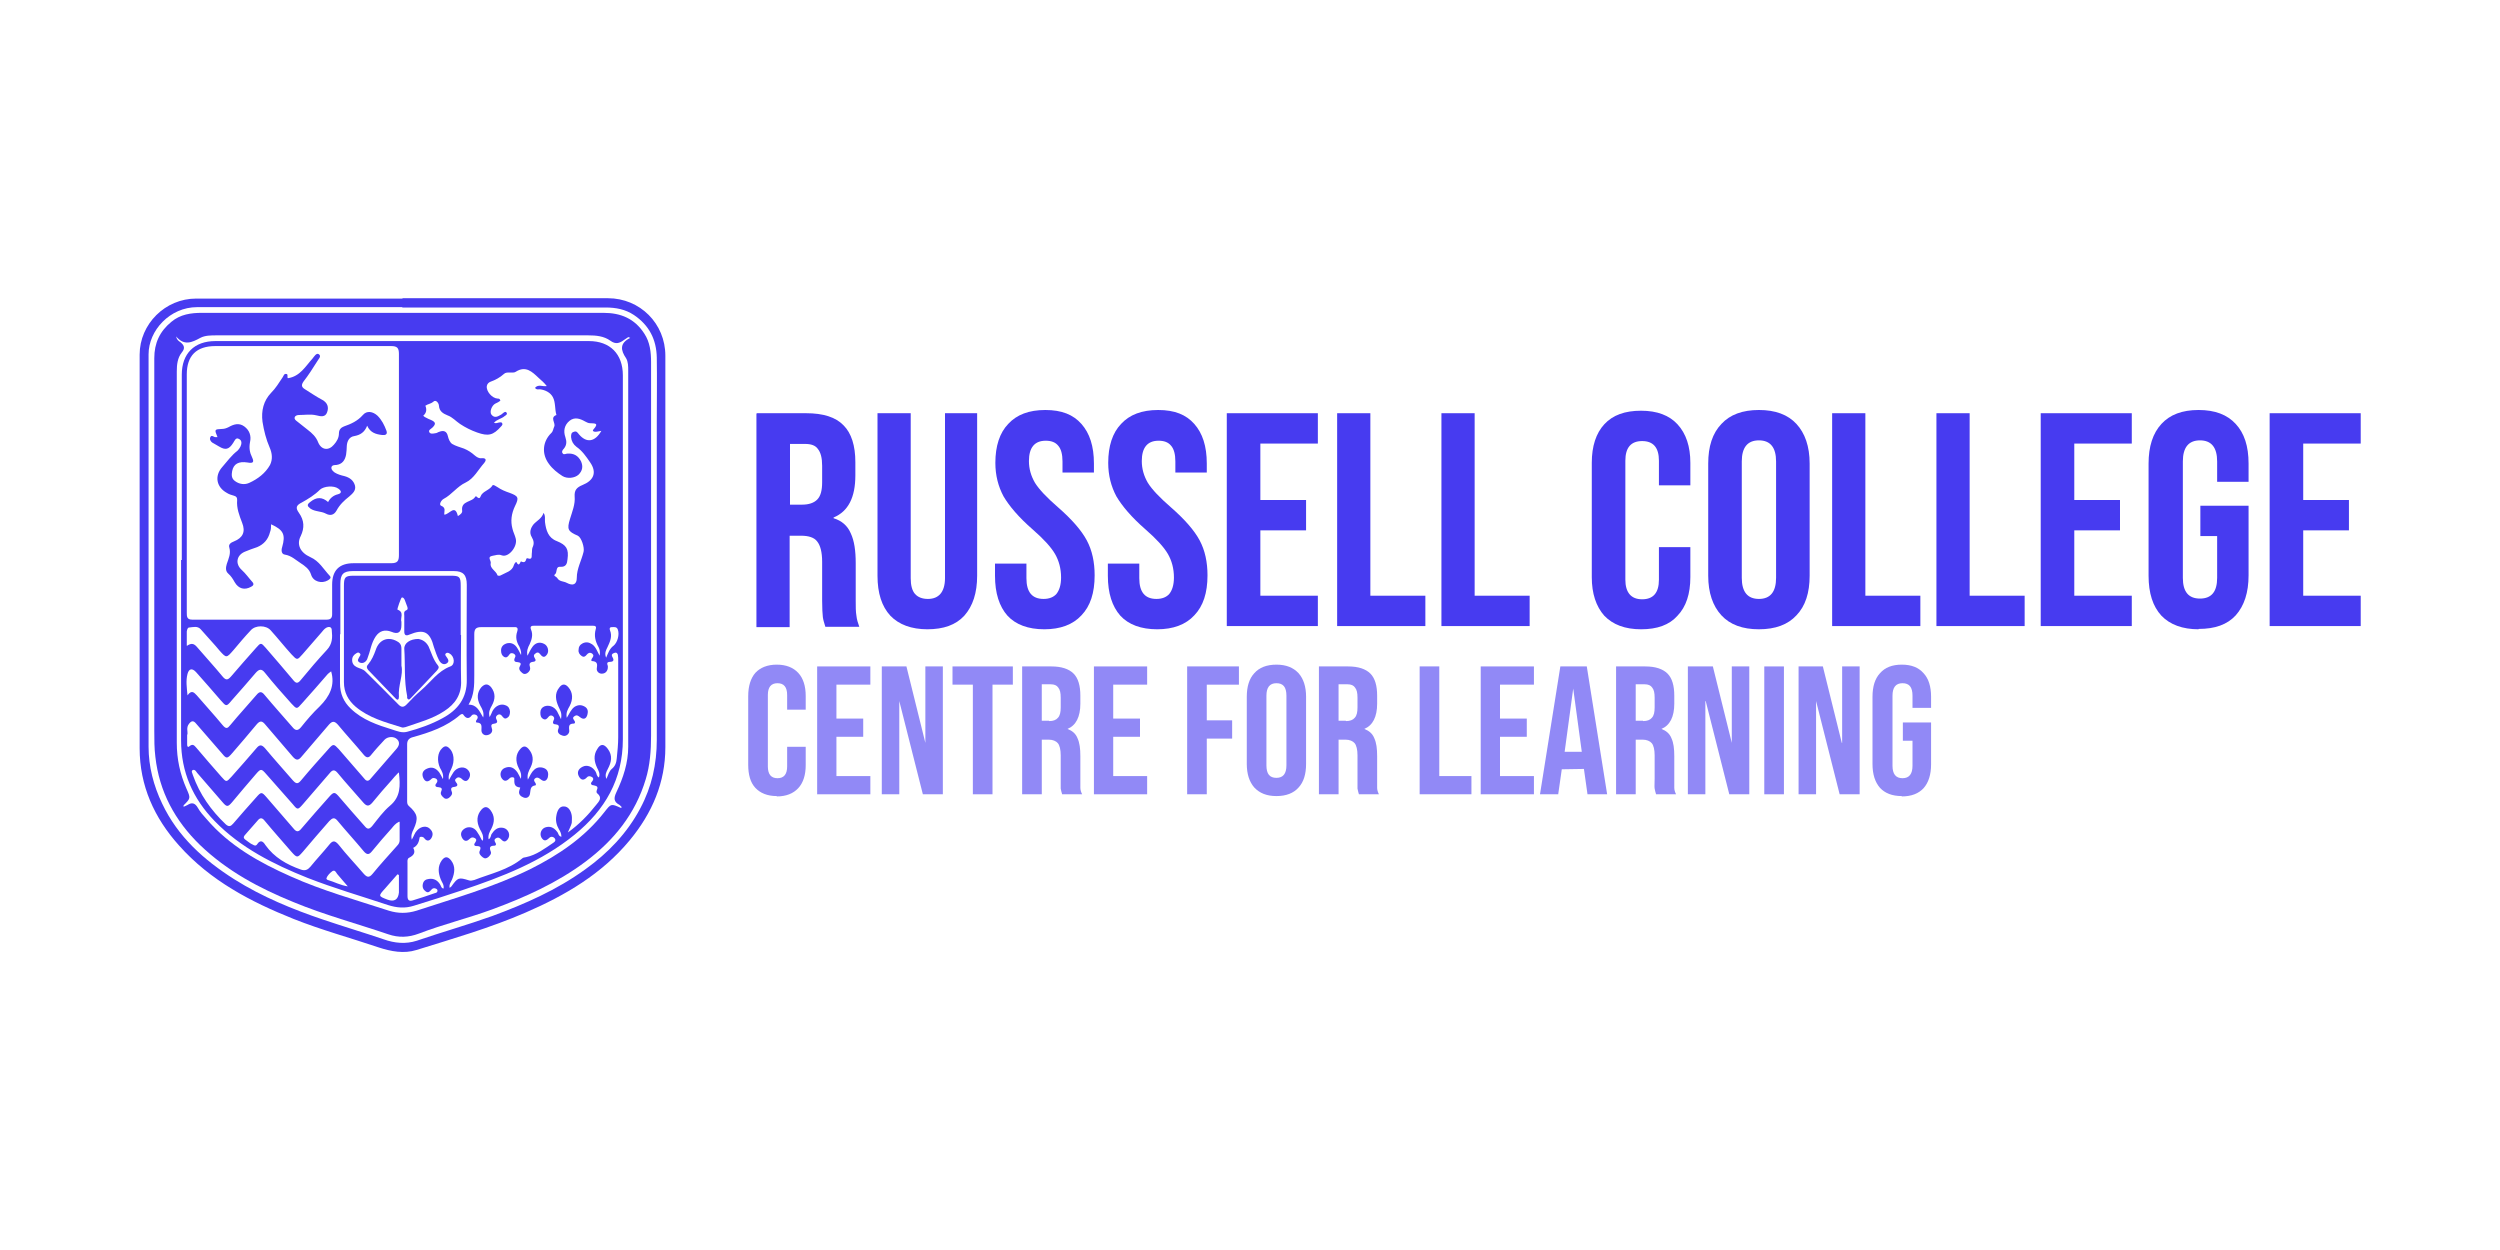 <?xml version="1.0" encoding="UTF-8"?>
<svg xmlns="http://www.w3.org/2000/svg" id="Layer_1" data-name="Layer 1" viewBox="0 0 70 35">
  <defs>
    <style>
      .cls-1 {
        fill: #473bf0;
      }

      .cls-2 {
        opacity: .6;
      }
    </style>
  </defs>
  <g>
    <path class="cls-1" d="m11.27,8.35c1.92,0,3.83,0,5.75,0,.9,0,1.61.71,1.61,1.61,0,3.65,0,7.3,0,10.96,0,.99-.37,1.85-1,2.61-.78.94-1.8,1.54-2.91,2.02-.99.43-2.03.73-3.06,1.05-.35.11-.71.04-1.05-.07-.8-.27-1.61-.49-2.39-.8-1.2-.48-2.33-1.07-3.21-2.06-.69-.77-1.1-1.67-1.1-2.72,0-3.67,0-7.35,0-11.02,0-.86.72-1.57,1.58-1.57,1.93,0,3.86,0,5.78,0Zm0,.25c-.48,0-.96,0-1.44,0-1.44,0-2.87,0-4.31,0-.76,0-1.36.65-1.36,1.32,0,3.66,0,7.33,0,10.99,0,.55.14,1.09.38,1.59.44.93,1.17,1.58,2.02,2.12.78.49,1.63.84,2.49,1.13.56.19,1.13.36,1.69.55.31.11.62.14.93.04.7-.24,1.41-.44,2.11-.69.92-.34,1.81-.73,2.61-1.31.64-.46,1.17-1.01,1.54-1.71.32-.6.46-1.24.46-1.91,0-2.97,0-5.94,0-8.9,0-.6.01-1.21,0-1.81-.01-.5-.21-.9-.64-1.19-.24-.16-.51-.21-.79-.21-1.9,0-3.8,0-5.7,0Z"></path>
    <path class="cls-1" d="m11.27,8.76c1.88,0,3.75,0,5.63,0,.48,0,.87.16,1.14.58.16.24.19.52.19.8,0,1.45,0,2.91,0,4.36,0,2.03,0,4.07,0,6.1,0,.41-.03.83-.15,1.22-.29.97-.89,1.71-1.69,2.31-.79.59-1.68.99-2.6,1.33-.68.25-1.38.42-2.06.68-.29.11-.57.12-.86.02-.88-.3-1.78-.54-2.65-.9-.96-.39-1.86-.87-2.62-1.6-.7-.68-1.14-1.49-1.25-2.47-.03-.24-.03-.48-.03-.73,0-3.48,0-6.95,0-10.43,0-.42.15-.75.48-1.02.25-.21.55-.25.86-.25,1.87,0,3.74,0,5.61,0Zm6.37.7s-.03-.02-.05-.02c-.04.03-.08.05-.12.08-.12.09-.23.13-.38.02-.18-.13-.4-.15-.62-.15-3.47,0-6.94,0-10.41,0-.15,0-.32,0-.45.07-.24.13-.45.23-.68-.04.02.09.07.13.12.16.11.09.14.17.04.29-.12.15-.14.34-.14.53,0,3.47,0,6.93,0,10.4,0,.45.09.87.27,1.28.12.27.12.27-.08.47,0,0,0,.02,0,.04.04-.02.08-.03.11-.05.12-.08.21-.06.29.08.06.11.15.21.24.31.64.75,1.48,1.22,2.36,1.61.89.4,1.83.66,2.75.96.26.08.51.08.77,0,1.07-.35,2.16-.66,3.18-1.16.8-.4,1.53-.89,2.09-1.61.18-.23.18-.23.45-.11,0,0,.02,0,.03-.02-.02-.02-.04-.04-.06-.06-.17-.09-.17-.19-.09-.36.19-.4.33-.82.33-1.27,0-3.51,0-7.02,0-10.53,0-.12,0-.25-.06-.35-.15-.22-.19-.42.12-.57Z"></path>
    <path class="cls-1" d="m5.09,15.68c0-1.73,0-3.46,0-5.19,0-.59.35-.94.94-.94,3.49,0,6.98,0,10.46,0,.59,0,.95.36.95.96,0,3.4,0,6.8,0,10.19,0,1.12-.5,1.98-1.35,2.67-.93.76-2.03,1.18-3.16,1.56-.44.15-.89.29-1.34.43-.25.08-.48.06-.73-.02-.75-.25-1.51-.47-2.25-.76-.95-.38-1.87-.84-2.6-1.59-.61-.63-.94-1.37-.94-2.26,0-1.68,0-3.37,0-5.05Zm.14-1.91c0,.15,0,.31,0,.46,0,.97,0,1.94,0,2.92,0,.11,0,.2.15.2,1.26,0,2.51,0,3.77,0,.11,0,.15-.05.15-.15,0-.28,0-.55,0-.83,0-.4.2-.6.6-.6.35,0,.7,0,1.05,0,.18,0,.22-.06.22-.23,0-1.88,0-3.75,0-5.63,0-.17-.05-.22-.22-.22-1.64,0-3.28,0-4.92,0-.53,0-.8.27-.8.79,0,1.1,0,2.19,0,3.29Zm9.35,4.62c.03-.11,0-.2-.04-.29-.08-.13-.11-.26-.06-.41.04-.12-.01-.14-.11-.13-.3,0-.6,0-.9,0-.15,0-.19.06-.19.2,0,.38,0,.77,0,1.15,0,.28,0,.55-.16.82.24,0,.3.18.41.36.03-.15-.03-.24-.08-.33-.11-.2-.09-.38.03-.52.1-.1.18-.1.27,0,.13.17.12.34.02.52-.05.09-.1.18-.06.32.04-.07.06-.13.08-.17.08-.15.24-.22.37-.16.08.03.11.09.12.17,0,.07-.01.14-.08.18-.07.05-.11-.01-.15-.06-.03-.04-.08-.05-.12-.02-.04.03-.06.07-.03.12.04.07.02.11-.05.12-.09.01-.11.04-.08.13.04.1-.03.17-.11.19-.1.03-.18-.04-.18-.13,0-.11.03-.21-.13-.22-.04,0-.02-.06,0-.08.03-.04.04-.08,0-.12-.05-.03-.1-.04-.14,0-.08.11-.16.09-.23-.01-.03-.05-.07-.02-.1,0-.38.33-.85.49-1.32.62-.11.03-.16.09-.16.2,0,.53,0,1.05,0,1.58,0,.05,0,.1.04.14.26.23.28.35.14.66-.04.08-.08.17-.05.29.06-.1.08-.19.15-.26.11-.12.28-.14.37-.03.08.08.08.17.02.26-.06.08-.13.07-.19-.01-.03-.05-.13-.05-.13-.02-.02.13-.06.23-.18.29.08.14,0,.22-.12.28-.05.03-.04.09-.04.14,0,.31,0,.62,0,.93,0,.12.05.15.15.12.2-.06.41-.13.61-.2.04-.01.08-.02.08-.07,0-.03-.02-.05-.05-.06-.04-.02-.08-.01-.11.02-.05.05-.09.12-.17.06-.07-.05-.1-.12-.08-.21.02-.09.08-.13.17-.14.14-.02.24.04.31.15.03.04.03.11.1.12.02-.11-.05-.18-.08-.26-.07-.18-.09-.36.03-.53.09-.12.17-.11.26,0,.13.17.1.35.03.53-.03.07-.09.14-.07.24.03-.02.04-.03.05-.04.18-.25.2-.26.49-.17.05.02.1,0,.15-.01.46-.18.95-.28,1.35-.61.02-.02.06-.02.1-.03.29-.06.52-.24.76-.4.05-.03.09-.08.03-.14-.04-.04-.1-.04-.14,0-.08.08-.15.11-.22-.01-.06-.11,0-.24.1-.28.14-.05.25,0,.34.12.04.04.03.12.12.14,0-.08-.03-.15-.07-.21-.07-.12-.1-.25-.07-.39.02-.12.08-.26.21-.25.13,0,.2.13.22.26.01.07,0,.14,0,.2-.02.08-.06.15-.11.27.32-.23.57-.49.79-.77.08-.1.19-.2.03-.33-.02-.01-.02-.06-.01-.08.04-.09.02-.12-.08-.14-.06,0-.12-.04-.05-.11.03-.04.05-.08,0-.12-.05-.03-.1-.04-.14,0-.09.1-.17.09-.23-.02-.06-.11-.02-.21.1-.27.13-.07.29,0,.37.14.03.05.02.12.09.16.04-.11-.01-.19-.05-.27-.08-.17-.11-.35,0-.52.09-.16.19-.16.3-.01.14.19.1.37,0,.56-.04.08-.09.16-.04.28.05-.12.08-.22.15-.28.1-.08.13-.18.14-.3.02-.2.04-.39.04-.59,0-.71,0-1.42,0-2.14,0-.06,0-.11-.01-.17-.02-.06-.06-.07-.12-.04-.13.06.05.15-.02.22-.04.05-.21-.03-.14.14,0,.01,0,.02,0,.03,0,.1-.06.17-.14.18-.1.02-.18-.06-.17-.14.02-.12.02-.2-.13-.21-.04,0-.02-.05,0-.08.04-.05.05-.09,0-.13-.06-.04-.11-.02-.15.03-.04.05-.08.08-.14.04-.06-.04-.1-.1-.09-.17,0-.09.04-.15.12-.19.09-.04.17-.03.26.03.1.07.14.19.21.32.02-.11,0-.18-.03-.24-.09-.16-.13-.32-.08-.5.03-.09-.02-.1-.09-.1-.54,0-1.09,0-1.63,0-.07,0-.13.01-.09.11.06.14.02.28-.04.41-.05.09-.09.19-.06.32.05-.1.09-.18.14-.25.08-.11.2-.15.33-.08.1.05.14.2.08.29-.08.12-.14.07-.21-.02-.03-.04-.08-.04-.12,0-.05.03-.05.07-.02.12.04.06.04.1-.04.11-.1.01-.12.06-.09.15.02.07-.02.13-.08.17-.05.03-.1.03-.14-.01-.06-.05-.11-.11-.06-.19.04-.07.02-.1-.06-.11-.08,0-.13-.03-.08-.13.03-.05,0-.09-.04-.11-.05-.02-.09-.02-.12.03-.04.06-.08.1-.15.06-.06-.04-.08-.1-.08-.18,0-.1.06-.16.14-.19.12-.04.22,0,.29.09.05.07.09.15.14.25Zm2.28-6.33c-.08.01-.13.03-.19.03-.04,0-.1-.02-.05-.07.17-.19.01-.16-.1-.17-.05,0-.1-.03-.14-.05-.14-.08-.29-.13-.43-.02-.15.12-.18.29-.12.46.04.12.04.22-.04.32-.03.03-.08.09-.03.14.03.04.09,0,.13,0,.18-.01.3.06.38.22.06.14.04.26-.07.37-.11.1-.32.12-.45.04-.14-.09-.28-.2-.38-.34-.21-.28-.18-.63.07-.87.05-.05.05-.12.08-.18.04-.1-.13-.25.06-.32-.05-.16-.02-.35-.1-.5-.07-.13-.21-.2-.36-.22-.04,0-.1.02-.14-.04.09-.11.21-.03.33-.05-.07-.09-.15-.16-.23-.23-.18-.17-.36-.35-.64-.17-.04.03-.11.02-.17.02-.06,0-.12,0-.16.04-.11.1-.24.17-.38.22-.05.02-.09.06-.1.12-.02.15.15.34.3.35.03,0,.07,0,.08.06-.04.03-.09.06-.14.08-.1.05-.17.23-.11.31.09.11.18.05.27,0,.02-.01.04-.03.05-.04.03-.02.07-.06.1-.02.04.05-.02.08-.05.1-.09.08-.22.09-.3.19.06.02.1,0,.14-.01.03,0,.07-.02.09.02.02.03,0,.06-.03.09-.22.25-.36.28-.67.17-.17-.06-.33-.14-.48-.24-.12-.08-.21-.19-.35-.24-.12-.05-.23-.11-.24-.27,0-.06-.08-.19-.16-.11-.07.06-.15.06-.22.11q.07.17-.06.28s.04.04.07.05c.05.03.1.05.15.07.13.06.14.11.04.21-.04.04-.12.07-.09.13.03.06.11.04.17.03.04,0,.07-.03.11-.04.13-.05.21-.01.24.12.02.09.06.18.12.22.1.06.22.09.33.13.12.05.21.11.3.19.06.05.12.09.2.08.14-.01.12.07.07.13-.17.19-.29.44-.52.55-.24.11-.39.34-.62.46-.06.03-.14.16-.07.19.15.06.08.16.09.25.14,0,.3-.31.38.04.07-.04.13-.09.12-.15-.04-.29.29-.23.37-.4,0,0,.02,0,.03,0,.11.12.11-.02.15-.06.08-.1.23-.13.3-.25.02-.03.09.02.14.05.1.07.22.12.34.16.24.09.27.13.15.37-.1.21-.13.42-.07.64.02.09.07.18.09.27.06.22-.2.54-.39.47-.1-.04-.17,0-.25.01-.18.03-.04.14-.06.21-.03.15.15.21.19.34,0,.01.07.02.09,0,.14-.08.32-.11.37-.29.01-.04.06-.1.07-.08.08.16.11-.03.13-.02.1.05.13,0,.15-.08,0,0,.02-.01.03-.01.15.06.11-.07.12-.13.01-.05,0-.12.02-.17.05-.1.04-.19-.02-.29-.08-.13-.03-.26.05-.36.09-.1.23-.16.28-.32.06.09.03.18.04.26.03.23.09.44.33.53.27.11.34.22.3.51-.01.12-.04.22-.2.21-.15-.01-.07.16-.16.22-.04.03.05.06.07.09.06.11.18.09.27.14.17.09.28.05.28-.14,0-.26.13-.48.19-.73.03-.12-.06-.4-.16-.45-.28-.12-.31-.18-.22-.47.06-.2.15-.41.13-.63-.01-.17.05-.25.22-.32.3-.12.42-.34.21-.64-.11-.16-.22-.32-.38-.43-.09-.07-.14-.16-.15-.27,0-.07,0-.13.08-.15.07-.03.1.02.14.07.21.25.45.22.63-.1Zm-11.62,8.51c0,.12,0,.2,0,.28,0,.05.02.09.07.04.1-.08.14,0,.19.05.23.27.46.54.7.81.14.16.14.15.28,0,.24-.27.47-.53.7-.8.09-.11.15-.1.24,0,.25.3.52.6.78.9.09.1.14.11.23,0,.25-.3.51-.59.77-.88.13-.15.15-.14.28,0,.24.28.48.55.72.83.06.08.12.08.18,0,.24-.28.48-.55.72-.83.07-.08.11-.18.02-.27-.09-.09-.26-.08-.35.01-.13.14-.26.28-.38.43-.07.09-.13.08-.2,0-.24-.29-.49-.56-.73-.85-.1-.11-.16-.1-.25,0-.25.3-.52.6-.77.9-.09.11-.15.1-.24,0-.25-.3-.52-.6-.77-.9-.09-.11-.15-.12-.25,0-.22.27-.45.53-.68.8-.14.16-.16.16-.29,0-.24-.28-.48-.55-.72-.83-.08-.1-.14-.07-.2.01-.08.1-.03.22-.04.29Zm5.91,1.07c-.08.08-.13.14-.18.2-.19.21-.37.42-.55.64-.09.1-.15.1-.24,0-.24-.28-.49-.55-.72-.83-.09-.11-.15-.1-.23,0-.25.29-.5.58-.75.87-.14.16-.15.16-.28,0-.25-.28-.5-.57-.75-.85-.13-.15-.15-.15-.28,0-.22.26-.45.52-.67.79-.12.14-.15.14-.27,0-.24-.27-.47-.55-.71-.82-.03-.04-.06-.1-.12-.08-.06.03-.01.09,0,.14.19.54.51.99.92,1.38.09.08.14.06.21-.02.21-.25.43-.49.65-.74.13-.15.15-.15.28,0,.25.29.51.59.76.88.08.1.14.1.22,0,.25-.29.5-.58.76-.87.15-.17.17-.17.32.01.23.27.46.53.69.79.08.1.13.09.21,0,.16-.2.31-.41.5-.57.3-.25.29-.56.25-.93Zm-1.88-2.84s-.06.04-.09.07c-.24.28-.48.55-.73.83-.14.16-.14.16-.29,0-.25-.28-.5-.56-.74-.86-.1-.13-.17-.1-.26,0-.22.26-.45.52-.68.78-.14.17-.15.16-.29,0-.23-.27-.47-.54-.7-.8-.11-.12-.2-.1-.24.05-.05.19-.02.38,0,.6.12-.17.19-.07.26,0,.24.28.49.55.72.83.1.12.14.1.22,0,.24-.29.49-.56.73-.84.09-.11.15-.1.23,0,.25.3.52.6.78.9.08.1.15.11.24,0,.16-.2.33-.4.52-.58.28-.28.44-.59.32-.99Zm1.9,4.21c-.1.05-.15.12-.2.18-.19.21-.37.42-.55.64-.08.1-.14.12-.24,0-.24-.29-.49-.56-.73-.85-.09-.11-.15-.07-.23.01-.25.29-.5.57-.74.86-.15.17-.16.18-.32,0-.25-.29-.51-.58-.75-.87-.07-.09-.13-.09-.2,0-.1.11-.19.22-.29.33-.13.14-.13.15.03.26.04.03.08.06.13.08.04.03.09.04.12-.01.09-.14.17-.08.23.02.25.35.6.55,1,.69.12.04.19,0,.26-.08.17-.21.36-.41.53-.62.09-.11.15-.13.26,0,.22.28.47.54.7.81.09.1.15.13.25.01.22-.27.46-.53.69-.79.04-.04.07-.09.07-.15,0-.16,0-.33,0-.52Zm-5.93-4.93c.12-.08.19-.06.27.03.24.28.49.55.72.83.1.12.15.1.24,0,.23-.27.47-.54.7-.8.13-.15.14-.15.27,0,.25.29.51.59.76.89.08.1.13.13.23,0,.23-.28.47-.56.72-.83.16-.17.16-.35.14-.55,0-.11-.09-.11-.16-.07-.05.03-.09.08-.13.13-.18.2-.35.41-.53.61-.15.17-.15.17-.31,0-.2-.22-.38-.45-.58-.67-.13-.15-.43-.15-.56,0-.17.18-.32.36-.48.55-.2.23-.2.23-.39.02-.04-.04-.07-.09-.11-.13-.14-.16-.28-.31-.42-.47-.09-.1-.21-.06-.32-.05-.05,0-.06.06-.07.11,0,.13,0,.27,0,.4Zm4.28-.32c0,.46,0,.92,0,1.37,0,.29.1.52.3.71.33.32.75.46,1.17.59.13.04.26.1.41.06.34-.09.68-.21.99-.38.43-.23.69-.57.68-1.08-.01-.89,0-1.77,0-2.66,0-.27-.1-.38-.36-.38-.94,0-1.89,0-2.83,0-.27,0-.35.09-.35.36,0,.47,0,.94,0,1.41Zm1.65,6.74s-.02-.01-.04-.02c-.12.13-.23.27-.35.4-.19.21-.19.21.07.31.19.07.3,0,.32-.2,0-.16,0-.33,0-.49Zm5.8-6.08c.06-.14.1-.26.21-.34.11-.09.17-.31.12-.45-.03-.09-.11-.07-.17-.07-.06,0-.07.04-.05.09.07.17,0,.32-.07.47-.04.08-.09.17-.04.29Zm-7.23,6.4c-.11-.13-.21-.24-.3-.35-.03-.04-.06-.12-.13-.08-.07.05-.14.12-.17.2,0,.02.01.04.04.05.18.05.35.15.57.18Z"></path>
    <path class="cls-1" d="m9.19,14.05c.06-.11.15-.18.27-.21.12-.03.1-.1.01-.16-.12-.09-.4-.07-.51.03-.15.15-.33.26-.51.36-.16.08-.18.15-.08.29.15.21.16.42.05.65-.12.23-.02.46.27.59.25.11.37.34.54.52.06.06,0,.1-.05.13-.17.1-.41.04-.47-.16-.05-.16-.17-.24-.29-.32-.14-.09-.26-.21-.44-.24-.1-.01-.11-.12-.08-.21.1-.35.04-.48-.31-.64,0,.07,0,.15-.03.22-.05.2-.17.34-.36.42-.12.04-.23.08-.35.13-.23.1-.27.34-.08.51.11.1.2.23.3.34.05.06.02.1-.04.13-.18.1-.35.06-.46-.13-.05-.09-.1-.17-.18-.24-.08-.07-.07-.17-.04-.27.05-.15.12-.29.07-.46-.03-.09.05-.14.13-.17.25-.1.33-.27.23-.52-.08-.21-.16-.41-.14-.64,0-.07-.02-.1-.09-.12-.07-.02-.14-.04-.2-.08-.29-.16-.35-.47-.13-.72.14-.16.26-.33.43-.46.03-.03.06-.07.08-.11.04-.08.05-.18-.04-.22-.09-.05-.12.05-.16.11-.12.19-.22.21-.4.1-.06-.04-.13-.07-.19-.11-.04-.03-.08-.09-.05-.15.03-.07.09-.01.13,0,.02,0,.04,0,.07,0-.09-.22-.09-.22.13-.23.06,0,.12-.02.18-.05.14-.08.29-.13.44-.02.15.11.2.27.16.44-.03.16-.01.29.06.43.06.13.03.17-.13.14-.25-.04-.39.04-.43.24-.02.11-.02.21.08.28.12.09.27.11.4.05.24-.11.45-.27.58-.5.08-.16.06-.33-.01-.49-.1-.23-.16-.47-.2-.72-.04-.31.03-.59.24-.81.13-.13.22-.28.32-.43.03-.04.04-.11.1-.1.07,0,.02.09.05.12.34-.05.49-.33.69-.55.05-.06.11-.17.18-.12.08.06-.02.14-.05.2-.12.19-.24.38-.38.56-.07.1-.06.16.04.22.16.1.32.21.49.3.14.08.18.2.13.34-.05.15-.18.12-.3.09-.16-.04-.33-.01-.49-.01-.05,0-.11.02-.12.07-.01.05.03.08.07.11.1.08.19.15.29.23.13.1.24.2.3.36.09.21.29.24.44.06.08-.09.14-.19.14-.32,0-.1.06-.16.14-.19.2-.07.38-.15.53-.32.11-.13.28-.1.41.02.12.12.19.26.25.42.04.11-.04.13-.12.12-.17-.02-.33-.06-.42-.26-.07.18-.19.26-.36.29-.14.02-.2.14-.21.27,0,.08-.01.17-.02.25-.03.16-.11.27-.28.29-.04,0-.11,0-.13.06-.01.07.04.11.09.15.08.05.18.08.27.1.15.04.26.12.3.27.03.14-.07.22-.16.3-.14.11-.27.23-.36.4-.07.12-.17.15-.3.08-.13-.07-.3-.05-.43-.14-.09-.07-.1-.11-.01-.18.18-.15.34-.15.51,0Z"></path>
    <path class="cls-1" d="m14.58,21.83c.03-.14,0-.22-.05-.31-.11-.21-.09-.41.04-.55.08-.09.15-.09.23,0,.13.15.15.32.06.51-.05.1-.11.2-.08.35.06-.11.1-.21.18-.28.09-.08.2-.08.3-.03.09.05.1.15.08.24-.03.1-.1.14-.19.07-.05-.04-.1-.08-.16-.04-.06.04-.03.09,0,.13.02.03.02.07,0,.07-.15.02-.13.13-.15.23-.01.08-.08.15-.18.11-.08-.03-.15-.09-.12-.19,0-.03.04-.09.02-.09-.17-.02-.16-.12-.16-.25,0-.05-.1-.05-.14,0-.08.08-.15.09-.22-.02-.06-.11-.01-.24.1-.28.15-.06.26,0,.35.13.03.05.06.11.1.19Z"></path>
    <path class="cls-1" d="m12.4,21.83c.03-.15-.03-.24-.08-.33-.09-.2-.07-.43.06-.55.07-.07.13-.07.2,0,.13.12.16.36.06.57-.04.09-.1.18-.07.32.05-.09.09-.16.13-.22.09-.13.26-.17.37-.09.09.07.12.17.06.27-.06.1-.13.08-.21,0-.05-.04-.1-.05-.15,0-.05.04-.02.08.01.12.05.06.02.1-.04.11-.08.01-.14.02-.09.14.03.07-.03.13-.08.17-.04.03-.1.04-.14,0-.05-.04-.11-.1-.08-.17.04-.09.02-.12-.08-.13-.07,0-.11-.04-.05-.11.03-.04.04-.08,0-.12-.05-.03-.1-.04-.14,0-.09.09-.17.1-.23-.03-.05-.12-.01-.21.11-.26.14-.06.25-.01.34.11.04.06.07.12.12.22Z"></path>
    <path class="cls-1" d="m13.52,23.54c.03-.14-.03-.23-.08-.32-.11-.22-.09-.4.04-.55.09-.1.17-.09.25.01.13.17.12.34.03.52-.05.09-.1.18-.08.3.06-.03.06-.09.08-.14.08-.12.17-.21.33-.18.15.03.22.21.12.33-.05.06-.1.07-.16.01-.05-.05-.09-.09-.16-.05-.07.04-.04.09-.01.14.02.04,0,.07-.04.07-.11,0-.15.04-.1.16.03.07-.03.12-.07.16-.05.04-.1.05-.16,0-.05-.04-.11-.1-.08-.17.05-.11.02-.14-.09-.14-.06,0-.08-.04-.04-.09.03-.05.06-.09,0-.13-.05-.03-.1-.03-.14.01-.07.07-.14.1-.21,0-.07-.11-.05-.21.06-.28.11-.07.26-.04.34.08.05.07.09.14.14.24Z"></path>
    <path class="cls-1" d="m15.71,20.12c.03-.16-.03-.24-.07-.33-.08-.18-.12-.37.02-.54.08-.11.17-.11.26,0,.12.14.13.33.03.52-.05.09-.11.18-.08.33.08-.13.12-.24.22-.31.1-.06.19-.06.29,0,.08.05.09.13.07.21-.03.13-.11.16-.21.08-.05-.04-.09-.07-.15-.03-.08.05-.03.09,0,.14.02.03.01.07-.02.07-.16,0-.14.09-.13.21,0,.07-.08.16-.18.13-.08-.02-.17-.08-.13-.18.04-.1.01-.13-.08-.14-.07,0-.08-.05-.05-.11.03-.05.02-.09-.02-.12-.04-.03-.09-.02-.12.02-.04.05-.08.1-.15.06-.07-.04-.08-.1-.08-.18,0-.08.04-.14.11-.17.12-.05.28,0,.36.14.03.06.06.12.11.22Z"></path>
    <path class="cls-1" d="m12.91,17.78c0,.42-.01.85,0,1.27.02.39-.16.66-.47.86-.33.22-.72.32-1.09.45-.04.01-.08.02-.12,0-.45-.14-.9-.26-1.27-.57-.21-.18-.33-.4-.33-.69,0-.9,0-1.8,0-2.69,0-.25.03-.29.28-.29.9,0,1.81,0,2.71,0,.25,0,.28.03.28.29,0,.46,0,.92,0,1.37Zm-1.67-.37s0,.06,0,.09q0,.31-.28.19c-.18-.07-.33-.03-.44.13-.06.09-.1.19-.13.29-.03.12-.07.24-.11.35-.04.08-.12.13-.21.09-.09-.05-.03-.11,0-.17.02-.03.04-.06,0-.09-.03-.03-.06-.02-.09,0-.07.04-.12.1-.12.19,0,.1.05.16.13.2.08.04.17.05.24.12.3.3.61.6.91.91.1.11.17.1.26,0,.12-.13.25-.26.39-.38.27-.23.47-.54.82-.67.14-.05.12-.28-.02-.36-.03-.02-.07-.04-.11,0-.03.03,0,.06.02.09.04.06.1.13,0,.19-.09.05-.17-.02-.21-.1-.06-.12-.1-.24-.14-.36-.11-.43-.28-.52-.69-.35-.09.04-.14.02-.14-.09,0-.15,0-.29,0-.44,0-.06-.03-.12.07-.16.06-.03-.01-.14-.03-.21-.02-.05-.03-.11-.08-.14,0,0-.02,0-.03,0-.02,0-.14.34-.12.34.2.07.07.24.11.34Z"></path>
    <path class="cls-1" d="m11.24,18.64c.06.25-.1.56-.07.87,0,.07-.03.12-.1.04-.25-.26-.51-.53-.76-.79-.05-.06-.05-.11,0-.16.1-.12.16-.26.21-.4.1-.31.38-.4.65-.21.06.05.07.11.07.18,0,.14,0,.27,0,.47Z"></path>
    <path class="cls-1" d="m11.71,17.89c.12.02.22.08.29.21.08.18.13.37.26.53.05.06.01.1-.03.15-.24.25-.48.51-.72.76-.02.02-.05.06-.08.04-.04-.02-.03-.06-.03-.09-.09-.44-.05-.88-.08-1.32-.01-.16.16-.28.4-.28Z"></path>
  </g>
  <g class="cls-2">
    <path class="cls-1" d="m21.75,22.29c-.26,0-.46-.08-.6-.23-.14-.15-.2-.37-.2-.65v-1.92c0-.28.07-.5.2-.65.14-.15.34-.23.6-.23s.46.08.6.23c.14.15.21.37.21.65v.38h-.52v-.41c0-.22-.09-.33-.27-.33s-.27.11-.27.33v2c0,.22.09.33.27.33s.27-.11.27-.33v-.55h.52v.51c0,.28-.07.5-.21.65-.14.15-.34.23-.6.23Z"></path>
    <path class="cls-1" d="m22.88,18.66h1.49v.51h-.95v.95h.75v.51h-.75v1.1h.95v.51h-1.49v-3.58Z"></path>
    <path class="cls-1" d="m24.69,18.66h.69l.53,2.14h0v-2.14h.49v3.58h-.56l-.66-2.61h0v2.61h-.49v-3.58Z"></path>
    <path class="cls-1" d="m27.24,19.17h-.57v-.51h1.69v.51h-.57v3.07h-.55v-3.07Z"></path>
    <path class="cls-1" d="m28.63,18.66h.81c.28,0,.49.07.62.2.13.13.19.34.19.62v.22c0,.37-.12.61-.36.71h0c.13.05.23.13.28.26.06.13.08.29.08.51v.63c0,.1,0,.19,0,.25,0,.06.02.12.05.18h-.56c-.02-.06-.03-.11-.04-.16,0-.05,0-.14,0-.28v-.65c0-.16-.03-.28-.08-.34-.05-.06-.14-.1-.26-.1h-.19v1.53h-.55v-3.58Zm.75,1.53c.11,0,.19-.03.24-.09.06-.06.08-.16.08-.29v-.28c0-.13-.02-.22-.07-.28-.04-.06-.11-.09-.21-.09h-.25v1.02h.2Z"></path>
    <path class="cls-1" d="m30.63,18.66h1.49v.51h-.95v.95h.75v.51h-.75v1.1h.95v.51h-1.49v-3.58Z"></path>
    <path class="cls-1" d="m33.24,18.66h1.45v.51h-.9v1h.71v.51h-.71v1.56h-.55v-3.58Z"></path>
    <path class="cls-1" d="m35.74,22.29c-.27,0-.47-.08-.62-.24-.14-.16-.21-.38-.21-.66v-1.88c0-.29.07-.51.21-.66.14-.16.35-.24.62-.24s.47.08.62.24c.14.16.21.38.21.66v1.88c0,.29-.07.51-.21.66-.14.16-.35.24-.62.24Zm0-.51c.19,0,.28-.12.28-.35v-1.95c0-.24-.09-.35-.28-.35s-.28.12-.28.35v1.95c0,.24.09.35.28.35Z"></path>
    <path class="cls-1" d="m36.94,18.66h.81c.28,0,.49.07.62.2.13.13.19.34.19.62v.22c0,.37-.12.61-.36.71h0c.13.05.23.13.28.26.06.13.08.29.08.51v.63c0,.1,0,.19,0,.25,0,.06.02.12.05.18h-.56c-.02-.06-.03-.11-.04-.16,0-.05,0-.14,0-.28v-.65c0-.16-.03-.28-.08-.34-.05-.06-.14-.1-.26-.1h-.19v1.53h-.55v-3.58Zm.75,1.53c.11,0,.19-.03.24-.09.06-.06.08-.16.08-.29v-.28c0-.13-.02-.22-.07-.28-.04-.06-.11-.09-.21-.09h-.25v1.02h.2Z"></path>
    <path class="cls-1" d="m39.75,18.66h.55v3.07h.9v.51h-1.45v-3.58Z"></path>
    <path class="cls-1" d="m41.46,18.66h1.49v.51h-.95v.95h.75v.51h-.75v1.1h.95v.51h-1.49v-3.58Z"></path>
    <path class="cls-1" d="m43.69,18.66h.74l.57,3.58h-.55l-.1-.71h0s-.62.01-.62.01l-.1.7h-.51l.57-3.58Zm.6,2.39l-.24-1.77h0l-.24,1.77h.49Z"></path>
    <path class="cls-1" d="m45.26,18.66h.81c.28,0,.49.07.62.2.13.13.19.34.19.62v.22c0,.37-.12.61-.36.71h0c.13.05.23.13.28.26.06.13.08.29.08.51v.63c0,.1,0,.19,0,.25,0,.06.02.12.05.18h-.56c-.02-.06-.03-.11-.04-.16s0-.14,0-.28v-.65c0-.16-.03-.28-.08-.34-.05-.06-.14-.1-.26-.1h-.19v1.53h-.55v-3.58Zm.75,1.53c.11,0,.19-.03.24-.09.06-.06.08-.16.08-.29v-.28c0-.13-.02-.22-.07-.28-.04-.06-.11-.09-.21-.09h-.25v1.02h.2Z"></path>
    <path class="cls-1" d="m47.27,18.66h.69l.53,2.14h0v-2.14h.49v3.58h-.56l-.66-2.61h-.01v2.61h-.49v-3.58Z"></path>
    <path class="cls-1" d="m49.4,18.66h.55v3.58h-.55v-3.58Z"></path>
    <path class="cls-1" d="m50.35,18.66h.69l.53,2.14h.01v-2.14h.49v3.58h-.56l-.66-2.61h0v2.61h-.49v-3.58Z"></path>
    <path class="cls-1" d="m53.25,22.29c-.27,0-.47-.08-.61-.23-.14-.16-.21-.38-.21-.67v-1.88c0-.29.07-.51.21-.66.14-.16.34-.24.61-.24s.47.08.61.24c.14.15.21.37.21.66v.31h-.52v-.34c0-.24-.09-.35-.28-.35s-.28.12-.28.35v1.96c0,.23.09.35.28.35s.28-.12.28-.35v-.7h-.27v-.51h.79v1.17c0,.29-.07.51-.21.67-.14.15-.34.23-.61.23Z"></path>
  </g>
  <path class="cls-1" d="m21.19,11.57h1.38c.48,0,.83.11,1.05.34.22.22.33.57.33,1.03v.37c0,.62-.2,1.01-.61,1.18v.02c.23.07.39.21.48.42.1.21.14.49.14.84v1.05c0,.17,0,.31.02.42.01.1.04.2.08.31h-.95c-.03-.1-.06-.19-.07-.27-.01-.09-.02-.24-.02-.46v-1.09c0-.27-.05-.46-.14-.57-.08-.11-.24-.16-.45-.16h-.32v2.56h-.93v-5.97Zm1.27,2.56c.19,0,.33-.05.42-.14.1-.1.14-.26.14-.49v-.46c0-.22-.04-.37-.12-.47-.07-.1-.19-.14-.36-.14h-.42v1.7h.34Z"></path>
  <path class="cls-1" d="m25.97,17.62c-.45,0-.8-.13-1.04-.38-.24-.26-.36-.63-.36-1.12v-4.55h.93v4.62c0,.2.04.35.12.44.08.09.2.14.36.14s.27-.05.35-.14c.08-.09.13-.24.13-.44v-4.62h.9v4.55c0,.48-.12.85-.36,1.12-.24.26-.58.38-1.04.38Z"></path>
  <path class="cls-1" d="m29.24,17.62c-.45,0-.8-.13-1.03-.38-.23-.26-.35-.63-.35-1.12v-.34h.88v.41c0,.39.16.58.48.58.16,0,.28-.05.36-.14.08-.1.13-.25.13-.46,0-.25-.06-.47-.17-.66-.11-.19-.32-.42-.63-.69-.39-.34-.65-.65-.81-.92-.15-.28-.23-.59-.23-.94,0-.47.12-.84.36-1.09.24-.26.58-.39,1.04-.39s.78.13,1.01.39c.23.26.35.62.35,1.11v.25h-.88v-.31c0-.2-.04-.35-.12-.44-.08-.1-.2-.14-.35-.14-.31,0-.47.19-.47.57,0,.22.06.42.17.61.12.19.33.41.64.68.39.34.66.65.81.93.15.28.22.61.22.98,0,.49-.12.86-.37,1.12-.24.26-.59.39-1.04.39Z"></path>
  <path class="cls-1" d="m32.4,17.62c-.45,0-.8-.13-1.03-.38-.23-.26-.35-.63-.35-1.12v-.34h.88v.41c0,.39.16.58.48.58.16,0,.28-.05.36-.14.08-.1.13-.25.13-.46,0-.25-.06-.47-.17-.66-.11-.19-.32-.42-.63-.69-.39-.34-.65-.65-.81-.92-.15-.28-.23-.59-.23-.94,0-.47.12-.84.36-1.09.24-.26.58-.39,1.04-.39s.78.13,1.01.39c.23.26.35.62.35,1.11v.25h-.88v-.31c0-.2-.04-.35-.12-.44-.08-.1-.2-.14-.35-.14-.31,0-.47.19-.47.57,0,.22.06.42.17.61.12.19.33.41.64.68.39.34.66.65.81.93.15.28.22.61.22.98,0,.49-.12.86-.37,1.12-.24.26-.59.39-1.04.39Z"></path>
  <path class="cls-1" d="m34.35,11.57h2.55v.85h-1.61v1.58h1.28v.85h-1.28v1.83h1.61v.85h-2.55v-5.97Z"></path>
  <path class="cls-1" d="m37.44,11.57h.93v5.11h1.54v.85h-2.47v-5.97Z"></path>
  <path class="cls-1" d="m40.36,11.57h.93v5.11h1.54v.85h-2.47v-5.97Z"></path>
  <path class="cls-1" d="m45.95,17.62c-.45,0-.79-.13-1.03-.38-.23-.26-.35-.62-.35-1.08v-3.2c0-.47.12-.83.35-1.08.24-.26.58-.38,1.03-.38s.79.13,1.02.38c.24.26.36.62.36,1.08v.63h-.88v-.69c0-.37-.16-.55-.47-.55s-.47.18-.47.55v3.33c0,.36.16.55.47.55s.47-.18.47-.55v-.91h.88v.84c0,.47-.12.83-.36,1.08-.23.26-.57.38-1.02.38Z"></path>
  <path class="cls-1" d="m49.25,17.62c-.46,0-.81-.13-1.05-.39-.24-.26-.37-.63-.37-1.11v-3.14c0-.48.12-.85.37-1.11.24-.26.59-.39,1.05-.39s.81.13,1.05.39c.24.26.37.63.37,1.11v3.14c0,.48-.12.85-.37,1.11-.24.26-.59.39-1.05.39Zm0-.85c.32,0,.48-.2.48-.59v-3.26c0-.39-.16-.59-.48-.59s-.48.2-.48.59v3.26c0,.39.16.59.48.59Z"></path>
  <path class="cls-1" d="m51.3,11.57h.93v5.11h1.54v.85h-2.47v-5.97Z"></path>
  <path class="cls-1" d="m54.22,11.57h.93v5.11h1.54v.85h-2.47v-5.97Z"></path>
  <path class="cls-1" d="m57.14,11.57h2.55v.85h-1.61v1.58h1.28v.85h-1.28v1.83h1.61v.85h-2.55v-5.97Z"></path>
  <path class="cls-1" d="m61.56,17.62c-.45,0-.8-.13-1.04-.38-.24-.26-.36-.63-.36-1.12v-3.14c0-.48.12-.85.36-1.11.24-.26.58-.39,1.04-.39s.8.13,1.04.39c.24.26.36.62.36,1.11v.51h-.88v-.57c0-.39-.16-.59-.48-.59s-.48.2-.48.59v3.26c0,.39.16.58.48.58s.48-.19.48-.58v-1.17h-.47v-.85h1.35v1.95c0,.48-.12.85-.36,1.12-.24.26-.58.38-1.04.38Z"></path>
  <path class="cls-1" d="m63.55,11.57h2.55v.85h-1.61v1.58h1.28v.85h-1.28v1.83h1.61v.85h-2.55v-5.97Z"></path>
</svg>
